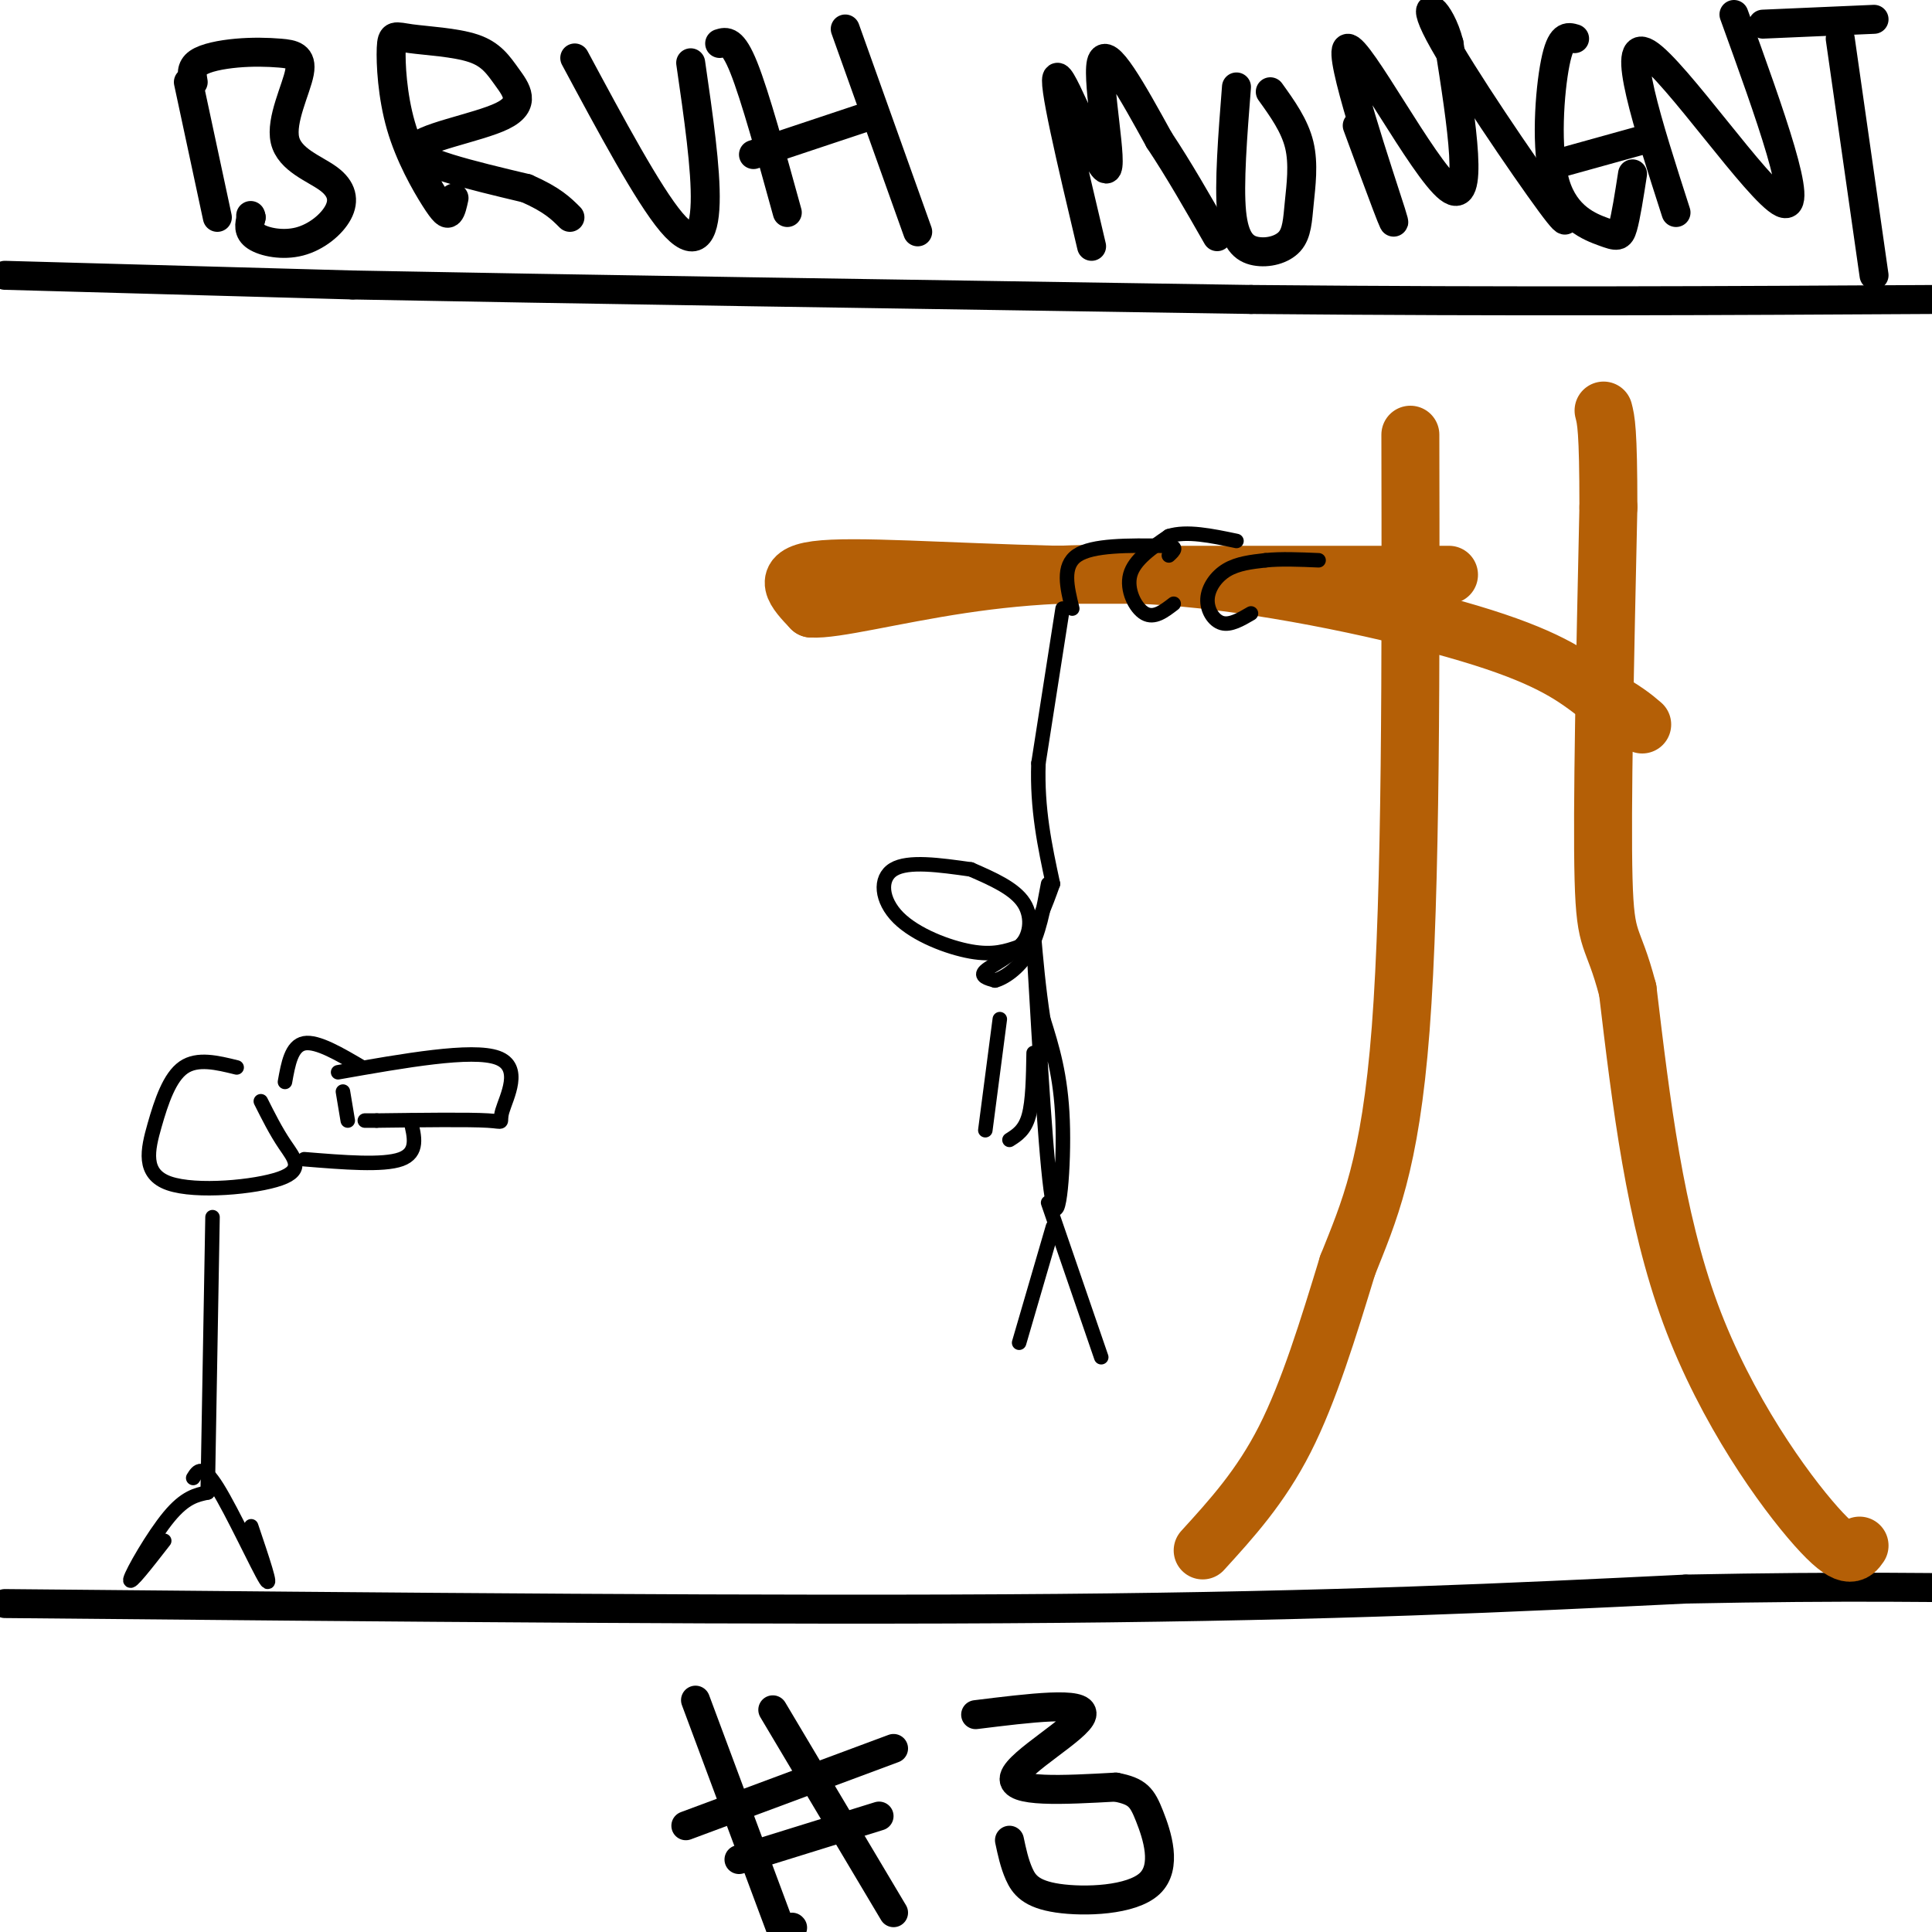 <svg viewBox='0 0 400 400' version='1.1' xmlns='http://www.w3.org/2000/svg' xmlns:xlink='http://www.w3.org/1999/xlink'><g fill='none' stroke='rgb(0,0,0)' stroke-width='6' stroke-linecap='round' stroke-linejoin='round'><path d='M1,57c0.000,0.000 72.000,2.000 72,2'/><path d='M73,59c43.000,0.833 114.500,1.917 186,3'/><path d='M259,62c54.667,0.500 98.333,0.250 142,0'/><path d='M1,332c80.000,0.750 160.000,1.500 218,1c58.000,-0.500 94.000,-2.250 130,-4'/><path d='M349,329c33.833,-0.667 53.417,-0.333 73,0'/><path d='M39,17c0.000,0.000 6.000,28.000 6,28'/><path d='M40,17c-0.254,-1.470 -0.508,-2.940 1,-4c1.508,-1.060 4.778,-1.710 8,-2c3.222,-0.290 6.396,-0.219 9,0c2.604,0.219 4.638,0.585 4,4c-0.638,3.415 -3.947,9.877 -3,14c0.947,4.123 6.152,5.906 9,8c2.848,2.094 3.341,4.499 2,7c-1.341,2.501 -4.515,5.096 -8,6c-3.485,0.904 -7.281,0.115 -9,-1c-1.719,-1.115 -1.359,-2.558 -1,-4'/><path d='M52,45c-0.167,-0.667 -0.083,-0.333 0,0'/><path d='M94,41c-0.277,1.278 -0.554,2.556 -1,3c-0.446,0.444 -1.061,0.056 -3,-3c-1.939,-3.056 -5.203,-8.778 -7,-15c-1.797,-6.222 -2.127,-12.942 -2,-16c0.127,-3.058 0.711,-2.453 4,-2c3.289,0.453 9.285,0.754 13,2c3.715,1.246 5.150,3.437 7,6c1.850,2.563 4.113,5.498 -1,8c-5.113,2.502 -17.604,4.572 -18,7c-0.396,2.428 11.302,5.214 23,8'/><path d='M109,39c5.333,2.333 7.167,4.167 9,6'/><path d='M119,12c7.600,14.156 15.200,28.311 20,34c4.800,5.689 6.800,2.911 7,-4c0.200,-6.911 -1.400,-17.956 -3,-29'/><path d='M149,9c1.333,-0.417 2.667,-0.833 5,5c2.333,5.833 5.667,17.917 9,30'/><path d='M156,32c0.000,0.000 24.000,-8.000 24,-8'/><path d='M175,6c0.000,0.000 15.000,42.000 15,42'/><path d='M226,51c-4.190,-17.690 -8.381,-35.381 -7,-35c1.381,0.381 8.333,18.833 10,19c1.667,0.167 -1.952,-17.952 -1,-22c0.952,-4.048 6.476,5.976 12,16'/><path d='M240,29c4.000,6.000 8.000,13.000 12,20'/><path d='M256,18c-0.790,10.066 -1.580,20.132 -1,26c0.580,5.868 2.531,7.536 5,8c2.469,0.464 5.456,-0.278 7,-2c1.544,-1.722 1.647,-4.425 2,-8c0.353,-3.575 0.958,-8.021 0,-12c-0.958,-3.979 -3.479,-7.489 -6,-11'/><path d='M281,26c4.601,12.494 9.202,24.988 7,18c-2.202,-6.988 -11.208,-33.458 -9,-34c2.208,-0.542 15.631,24.845 21,29c5.369,4.155 2.685,-12.923 0,-30'/><path d='M300,9c-1.821,-7.214 -6.375,-10.250 -2,-2c4.375,8.250 17.679,27.786 23,35c5.321,7.214 2.661,2.107 0,-3'/><path d='M326,8c-1.416,-0.424 -2.833,-0.848 -4,5c-1.167,5.848 -2.086,17.970 0,25c2.086,7.030 7.177,8.970 10,10c2.823,1.030 3.378,1.152 4,-1c0.622,-2.152 1.311,-6.576 2,-11'/><path d='M322,34c0.000,0.000 18.000,-5.000 18,-5'/><path d='M347,44c-5.867,-18.244 -11.733,-36.489 -6,-33c5.733,3.489 23.067,28.711 28,31c4.933,2.289 -2.533,-18.356 -10,-39'/><path d='M365,5c0.000,0.000 23.000,-1.000 23,-1'/><path d='M381,8c0.000,0.000 7.000,49.000 7,49'/><path d='M144,352c0.000,0.000 19.000,51.000 19,51'/><path d='M164,399c0.000,0.000 0.100,0.100 0.1,0.1'/><path d='M160,354c0.000,0.000 25.000,42.000 25,42'/><path d='M142,378c0.000,0.000 43.000,-16.000 43,-16'/><path d='M153,385c0.000,0.000 29.000,-9.000 29,-9'/><path d='M202,355c11.311,-1.400 22.622,-2.800 22,0c-0.622,2.800 -13.178,9.800 -14,13c-0.822,3.200 10.089,2.600 21,2'/><path d='M231,370c4.558,0.883 5.453,2.090 7,6c1.547,3.910 3.744,10.522 0,14c-3.744,3.478 -13.431,3.821 -19,3c-5.569,-0.821 -7.020,-2.806 -8,-5c-0.980,-2.194 -1.490,-4.597 -2,-7'/></g>
<g fill='none' stroke='rgb(180,95,6)' stroke-width='12' stroke-linecap='round' stroke-linejoin='round'><path d='M249,321c6.000,-6.583 12.000,-13.167 17,-23c5.000,-9.833 9.000,-22.917 13,-36'/><path d='M279,262c4.378,-11.022 8.822,-20.578 11,-49c2.178,-28.422 2.089,-75.711 2,-123'/><path d='M385,320c-1.200,1.711 -2.400,3.422 -9,-4c-6.600,-7.422 -18.600,-23.978 -26,-44c-7.400,-20.022 -10.200,-43.511 -13,-67'/><path d='M337,205c-3.178,-12.111 -4.622,-8.889 -5,-23c-0.378,-14.111 0.311,-45.556 1,-77'/><path d='M333,105c0.000,-16.167 -0.500,-18.083 -1,-20'/><path d='M300,119c0.000,0.000 -81.000,0.000 -81,0'/><path d='M219,119c-23.667,-0.578 -42.333,-2.022 -50,-1c-7.667,1.022 -4.333,4.511 -1,8'/><path d='M168,126c4.684,0.319 16.895,-2.884 31,-5c14.105,-2.116 30.105,-3.147 50,-1c19.895,2.147 43.684,7.470 58,12c14.316,4.530 19.158,8.265 24,12'/><path d='M331,144c5.500,3.000 7.250,4.500 9,6'/></g>
<g fill='none' stroke='rgb(0,0,0)' stroke-width='3' stroke-linecap='round' stroke-linejoin='round'><path d='M222,126c-1.083,-4.417 -2.167,-8.833 1,-11c3.167,-2.167 10.583,-2.083 18,-2'/><path d='M241,113c3.167,0.000 2.083,1.000 1,2'/><path d='M243,125c-2.022,1.556 -4.044,3.111 -6,2c-1.956,-1.111 -3.844,-4.889 -3,-8c0.844,-3.111 4.422,-5.556 8,-8'/><path d='M242,111c3.667,-1.167 8.833,-0.083 14,1'/><path d='M259,127c-2.125,1.244 -4.250,2.488 -6,2c-1.750,-0.488 -3.125,-2.708 -3,-5c0.125,-2.292 1.750,-4.655 4,-6c2.250,-1.345 5.125,-1.673 8,-2'/><path d='M262,116c3.167,-0.333 7.083,-0.167 11,0'/><path d='M220,126c0.000,0.000 -5.000,32.000 -5,32'/><path d='M215,158c-0.333,9.500 1.333,17.250 3,25'/><path d='M201,180c-6.488,-0.917 -12.976,-1.833 -16,0c-3.024,1.833 -2.583,6.417 1,10c3.583,3.583 10.310,6.167 15,7c4.690,0.833 7.345,-0.083 10,-1'/><path d='M211,196c2.267,-1.844 2.933,-5.956 1,-9c-1.933,-3.044 -6.467,-5.022 -11,-7'/><path d='M218,183c-1.600,4.444 -3.200,8.889 -6,12c-2.800,3.111 -6.800,4.889 -8,6c-1.200,1.111 0.400,1.556 2,2'/><path d='M206,203c1.689,-0.400 4.911,-2.400 7,-6c2.089,-3.600 3.044,-8.800 4,-14'/><path d='M214,196c1.378,23.800 2.756,47.600 4,53c1.244,5.400 2.356,-7.600 2,-17c-0.356,-9.400 -2.178,-15.200 -4,-21'/><path d='M216,211c-1.000,-6.500 -1.500,-12.250 -2,-18'/><path d='M218,254c0.000,0.000 -7.000,24.000 -7,24'/><path d='M217,249c0.000,0.000 11.000,32.000 11,32'/><path d='M207,211c0.000,0.000 -3.000,23.000 -3,23'/><path d='M214,218c-0.083,5.000 -0.167,10.000 -1,13c-0.833,3.000 -2.417,4.000 -4,5'/><path d='M71,226c0.000,0.000 1.000,6.000 1,6'/><path d='M70,222c13.881,-2.452 27.762,-4.905 33,-3c5.238,1.905 1.833,8.167 1,11c-0.833,2.833 0.905,2.238 -3,2c-3.905,-0.238 -13.452,-0.119 -23,0'/><path d='M78,232c-4.000,0.000 -2.500,0.000 -1,0'/><path d='M75,221c-4.667,-2.750 -9.333,-5.500 -12,-5c-2.667,0.500 -3.333,4.250 -4,8'/><path d='M85,232c0.833,3.333 1.667,6.667 -2,8c-3.667,1.333 -11.833,0.667 -20,0'/><path d='M49,221c-4.061,-0.998 -8.122,-1.996 -11,0c-2.878,1.996 -4.572,6.985 -6,12c-1.428,5.015 -2.589,10.056 3,12c5.589,1.944 17.928,0.793 23,-1c5.072,-1.793 2.878,-4.226 1,-7c-1.878,-2.774 -3.439,-5.887 -5,-9'/><path d='M44,252c0.000,0.000 -1.000,57.000 -1,57'/><path d='M43,309c-2.333,0.489 -4.667,0.978 -8,5c-3.333,4.022 -7.667,11.578 -8,13c-0.333,1.422 3.333,-3.289 7,-8'/><path d='M40,306c0.933,-1.511 1.867,-3.022 5,2c3.133,5.022 8.467,16.578 10,19c1.533,2.422 -0.733,-4.289 -3,-11'/></g>
</svg>
